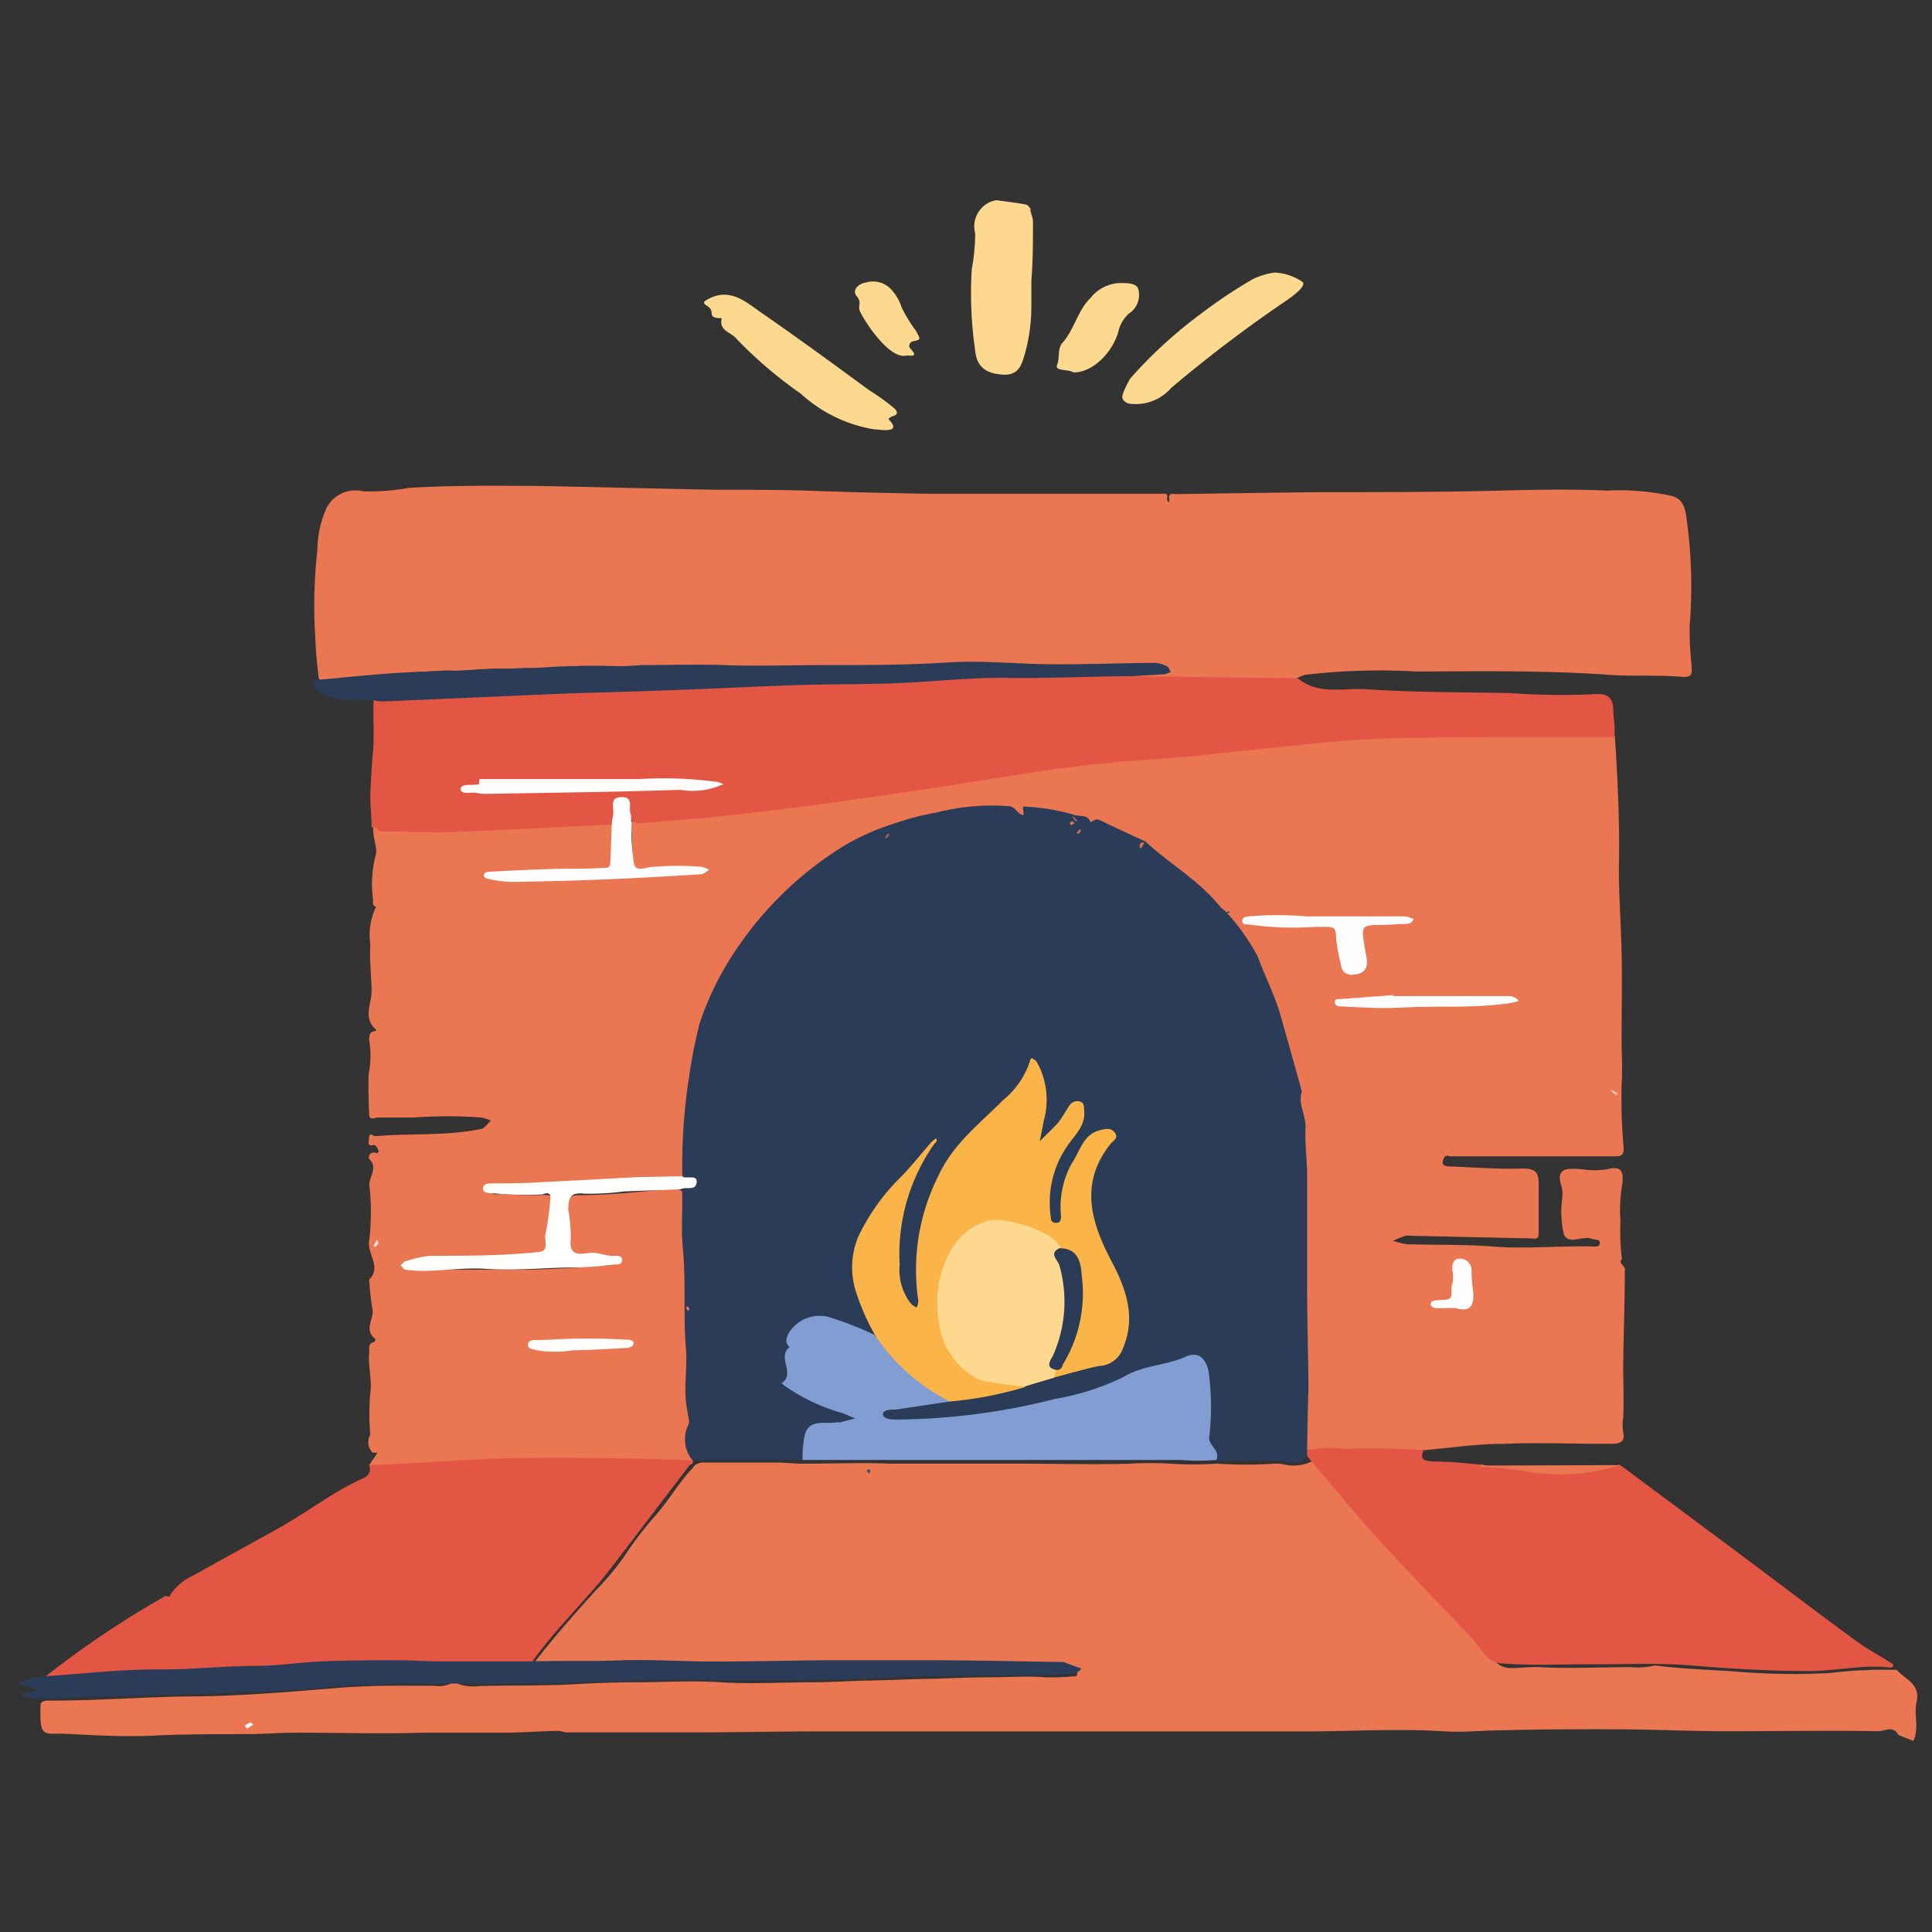 <?xml version="1.0" encoding="utf-8"?><!-- Uploaded to: SVG Repo, www.svgrepo.com, Generator: SVG Repo Mixer Tools -->
<svg width="800px" height="800px" viewBox="0 0 120 120" xmlns="http://www.w3.org/2000/svg">
<rect x="0" y="0" width="120" height="120" fill="#333333" stroke="none"/>
<defs>
<style>.cls-1{fill:#eb7652;}.cls-2{fill:#fdd88e;}.cls-3{fill:#e45644;}.cls-4{fill:#2b3c58;}.cls-5{fill:#fdd88f;}.cls-6{fill:#819dd1;}.cls-7{fill:#fef9f7;}.cls-8{fill:#4f4e69;}.cls-9{fill:#fffffe;}.cls-10{fill:#fffefe;}.cls-11{fill:#fffdfc;}.cls-12{fill:#fffdfd;}.cls-13{fill:#faded3;}.cls-14{fill:#f5c1b0;}.cls-15{fill:#fbb447;}.cls-16{fill:#b46554;}.cls-17{fill:#e07352;}.cls-18{fill:#d87052;}.cls-19{fill:#d77053;}.cls-20{fill:#da7153;}</style>
</defs>
<title>hs-huzzah-18</title>
<g id="Layer_2" data-name="Layer 2">
<path class="cls-1" d="M117.91,107.76c-.31-.62-.88-.22-1.26-.23-3.08-.06-6.16,0-9.25,0-2.31,0-4.62-.11-6.93-.12s-4.74,0-7.11.06c-1.2,0-2.4.14-3.59.07-2.88-.19-5.76,0-8.64,0-2.67,0-5.34,0-8,0-1,0-2,0-3,0h-7.9c-1.86,0-3.72,0-5.57,0l-5.72,0c-2.4,0-4.79.05-7.18.06-2.87,0-5.74,0-8.61,0a1.5,1.5,0,0,1-.35-.09s0,0,0,0c-1.1,0-2.2.1-3.3.11-1.74,0-3.48,0-5.21,0-2.62.08-5.24,0-7.85,0-1,0-2,.08-3,.09-1.83,0-3.66,0-5.48.07-2,.13-4.07,0-6.1-.1-1.23,0-1.4.2-1.34-1.87.15-.2.37-.18.57-.18,2.81,0,5.62-.21,8.43-.26,3.21,0,6.4-.28,9.6-.54,2-.16,3.93-.13,5.9-.12a1.56,1.56,0,0,0,1-.16.34.34,0,0,1,.35,0,2.57,2.57,0,0,0,1.31.18c2.12-.07,4.24,0,6.36-.14,1.15-.06,2.31-.1,3.46-.1,1.76,0,3.52-.12,5.28,0s3.79,0,5.68,0c1.19,0,2.38-.09,3.57-.11s2.34-.08,3.51-.1,2.54-.1,3.82-.1,2.37-.09,3.56,0a14.86,14.86,0,0,0,1.76-.06c.09,0,.23,0,.23-.15s-.12-.11-.2-.14a5.75,5.75,0,0,0-1.8-.18c-1.84-.08-3.68-.16-5.52-.15-1.24,0-2.49,0-3.73,0-3.1.11-6.2.13-9.3.08-1.69,0-3.38,0-5.06,0-1.83,0-3.66,0-5.48,0a14.66,14.66,0,0,1-2.48,0c-.29-.16-.14-.35,0-.51,1.15-1.48,2.4-2.89,3.66-4.28a16.73,16.73,0,0,0,1.79-2.15,23.59,23.59,0,0,1,2-2.6c.78-.9,1.37-1.94,2.19-2.81.1-.1.16-.23.29-.29a.9.9,0,0,1,.45-.1c1.49,0,3,0,4.47,0,.63,0,1.27.09,1.9.07,1.73,0,3.45-.07,5.18,0,.91,0,1.85,0,2.78,0,1.81,0,3.62,0,5.43,0,2.24,0,4.48.07,6.73,0a22.62,22.62,0,0,1,2.47,0,21.59,21.59,0,0,0,2.9,0,27.18,27.18,0,0,0,3.61,0,2.11,2.11,0,0,1,.61.06,2.56,2.56,0,0,0,1.7-.21c.45.45.84.94,1.26,1.41.72.81,1.42,1.64,2.11,2.48s1.64,1.8,2.5,2.68c1.41,1.44,2.76,2.93,4.13,4.41.45.48.87,1,1.34,1.44a1.43,1.43,0,0,0,1,.43c.59,0,1.18-.09,1.76-.06,1.91.1,3.82,0,5.73,0a4.35,4.35,0,0,0,1.39-.09.71.71,0,0,1,.2,0c1.61.2,3.23.25,4.84.36a43.61,43.61,0,0,0,5.83.1,28.4,28.4,0,0,1,4.22-.2c.5.59,1.49.84,1.23,2-.18.78.18,1.63-.2,2.41Z"/>
<path class="cls-2" d="M62,12.45c.56.08,1.13.14,1.69.25.13,0,.23.18.34.28-.12,0,.13.47.13.77,0,1.23,0,2.46-.1,3.69,0,.28,0,1.23,0,1.6a11,11,0,0,1-.4,2.93c-.17.52-.3,1.36-1.35,1.3s-1.66-.46-1.75-1.57a24.47,24.47,0,0,1-.2-5,12.31,12.31,0,0,0,.21-2.21,1.65,1.65,0,0,1,1.34-2.06Z"/>
<path class="cls-1" d="M100.92,78.9c0,2-.08,3.94-.1,5.91,0,1.1.05,2.19,0,3.29a2.48,2.48,0,0,0,0,.86c.21.8-.56.71-1,.72-2.15,0-4.31-.09-6.46,0-1.67,0-3.33.26-5,.4a3.48,3.48,0,0,1-1.47.13c-1.48,0-3,0-4.43,0-.39,0-.78,0-1.18,0s-.26-.24-.27-.43c-.06-1,0-2.07,0-3.1,0-1.19.06-2.38,0-3.57a7.12,7.12,0,0,0-.2-2.2c-.09-.23.11-.49.13-.75.09-1.71-.1-3.41,0-5.11,0-1.3,0-2.59-.05-3.88l-.09-1.86a1.15,1.15,0,0,0-.35-.88c-.35-.31.22-.5.12-.87A33.51,33.51,0,0,0,78.87,62a25.35,25.35,0,0,0-1.3-3c-.36-.6-.87-1.1-1.24-1.7-.1-.18-.28-.31-.31-.53,0-.06,0-.12-.08-.1a.8.8,0,0,1-.39-.31,13.44,13.44,0,0,0-2.14-2,3.89,3.89,0,0,1-1-.85.42.42,0,0,0-.28-.21c-.54-.07-.79-.49-1.09-.86L71,52.41c-.66-.21-1.19-.67-1.85-.9a3.4,3.4,0,0,0-1.32-.35c-.36,0-.74-.3-1.14-.39l-.14,0a14.2,14.2,0,0,0-2.35-.37c-.21,0-.38,0-.48.24s-.36.21-.5,0c-.31-.36-.7-.32-1.12-.38a9.81,9.81,0,0,0-2.76.19c-.57.07-1.11.29-1.68.4A2.67,2.67,0,0,1,57,51a1.07,1.07,0,0,0-.84.33c-.08.09-.15.2-.29.18a3.75,3.75,0,0,0-2.19.62,14.91,14.91,0,0,0-3.24,2.08,25.4,25.4,0,0,0-3.09,3,22.66,22.66,0,0,0-3.48,5.59,9.42,9.42,0,0,0-.68,2.48,31.57,31.57,0,0,0-.59,4,19.9,19.9,0,0,0,0,3,1.05,1.05,0,0,1-.34,1c-2.29.11-4.58.32-6.87.41-1.42.07-2.85.1-4.28.15-.21,0-.63,0-.6.15.06.27.4.17.62.17a25,25,0,0,0,2.74.06c.37,0,.56.17.5.54-.15.93-.25,1.88-.35,2.82a.54.54,0,0,1-.57.54c-1.29.06-2.57.21-3.87.17a16.45,16.45,0,0,0-3.77.18c-.16,0-.42,0-.42.21s.26.14.42.18a5.06,5.06,0,0,0,1.23,0l3.72,0a58.69,58.69,0,0,0,6.36-.24c.32,0,.65,0,1-.08.06,0,.16,0,.16-.1s-.09-.09-.16-.1a9.28,9.28,0,0,0-1.9-.19c-.66,0-.8-.1-.83-.76,0-.81-.1-1.62-.1-2.43,0-.61.13-.72.73-.73,1.86,0,3.72-.21,5.57-.38a1,1,0,0,1,.79.15,2.1,2.1,0,0,1,.16,1.26,25.6,25.6,0,0,0,.12,3.5c.12,1.42,0,2.85.07,4.28s0,2.58,0,3.86a3.24,3.24,0,0,0,.22,1.71.23.23,0,0,1,0,.25,1.74,1.74,0,0,0,0,1.63c.06.2.2.39-.12.5a28.38,28.38,0,0,1-3.45-.07c-1.43,0-2.86-.09-4.29,0-1,0-1.89,0-2.84,0-2.55,0-5.1.11-7.64.38A2.63,2.63,0,0,1,22.93,91l.33-.48a2.82,2.82,0,0,0,.18-.29c-.1,0-.26,0-.3,0A.94.94,0,0,1,23,89.11h0A14.08,14.08,0,0,1,23,86.53c.13-.87-.17-1.7-.06-2.55,0-.27-.09-.53.29-.62.05,0,.1-.19.08-.2-.73-.56-.09-1.22-.17-1.8a15.65,15.65,0,0,1-.2-1.81s-.05-.08,0-.08c.79-.8-.19-1.59,0-2.48a14.93,14.93,0,0,0,0-3.41c0-.51.54-1.07,0-1.58a.29.29,0,0,1,.3-.41c.09,0,.3.09.27-.1s-.22-.39-.27-.38c-.48.14-.31-.22-.32-.4,0-.45.28-.12.41-.14,2.17-.19,4.36,0,6.51-.44.24,0,.44-.35.66-.53a3.67,3.67,0,0,0-.62-.19,28.88,28.88,0,0,0-4.16,0c-.74,0-1.49,0-2.23,0-.19,0-.54.22-.56-.18s-.09-2.44,0-2.71a5.57,5.57,0,0,0,0-1.91c0-.24,0-.47.29-.56.05,0,.25,0,.1-.13-.76-.68-.27-1.54-.24-2.28,0-1-.14-2-.08-3a4,4,0,0,1,.36-2.32c-.26-.08-.18-.24-.19-.46a7,7,0,0,1,.17-2.76c.13-.41-.22-1.13-.15-1.73a.22.22,0,0,1,.26-.12,12.15,12.15,0,0,0,3.24.18c2.28,0,4.55-.18,6.82-.2,1.35,0,2.68-.15,4-.23a.9.9,0,0,1,.6.12.61.61,0,0,1,.14.53c0,.55-.06,1.1-.09,1.65s-.17.66-.69.72a21.49,21.49,0,0,1-2.89.11c-1.21,0-2.42.06-3.62.12-.1,0-.26,0-.28.09s.15.1.24.13a6.93,6.93,0,0,0,2.36.09c.55,0,1.1-.05,1.65-.05,2.85,0,5.69-.13,8.52-.41a.52.52,0,0,0,.24-.05.28.28,0,0,0-.24-.07,17.33,17.33,0,0,0-2.79,0c-1.25.09-1.39.11-1.39-1.1,0-.49,0-1-.08-1.5a.39.39,0,0,1,.14-.41c.78-.05,1.57-.15,2.36-.17s1.57-.18,2.36-.25c1.34-.11,2.68-.2,4-.4,2.17-.32,4.35-.53,6.51-.85,1.47-.21,2.92-.51,4.39-.71,3.83-.5,7.61-1.33,11.47-1.59,1.46-.1,2.93-.2,4.38-.32s2.62-.23,3.91-.46c.72-.12,1.44-.1,2.16-.16a85.25,85.25,0,0,1,9-.46c3.26.06,6.51,0,9.77-.12.24,0,.49,0,.66.2.17,2.74.32,5.47.25,8.21,0,1.75.13,3.51.17,5.26s0,3.63,0,5.45c0,.92.07,1.83,0,2.76a34.73,34.73,0,0,0,.13,3.94c0,.42-.12.52-.51.52q-5.1,0-10.2,0c-.15,0-.35-.13-.46.12-.23.51.15.5.44.51,1.49.06,3,.18,4.45.13.78,0,1,.22,1,.93,0,1,0,2.09,0,3.13,0,.39-.28.28-.47.28l-7.35-.16a1.84,1.84,0,0,0-.47,0c-.26.08-.51.2-.76.3a4.25,4.25,0,0,0,.85.22c1.77.06,3.55,0,5.31.14,2.06.17,4.12-.05,6.17,0,.2,0,.5.07.52-.2s-.32-.21-.51-.28c-.57-.22-1.43.43-1.73-.29a6.19,6.19,0,0,1-.11-2.12,2.59,2.59,0,0,0,0-.74c-.46-1.29.33-1.23,1.19-1.17a5.23,5.23,0,0,0,1.63,0c1-.26,1,.31.91,1a9.52,9.52,0,0,0-.1,2.23,14.29,14.29,0,0,0,.09,2.36C100.46,78.45,101,78.63,100.92,78.9Z"/>
<path class="cls-1" d="M19.81,42.17a25.41,25.41,0,0,1-.23-2.59,31.56,31.56,0,0,1,.13-5.41,6.62,6.62,0,0,1,.5-2.45,2,2,0,0,1,2.35-1.2,14.07,14.07,0,0,0,2.81-.21c1.25-.09,2.5-.11,3.74-.13s2.71,0,4.07,0c3.76.07,7.52.17,11.29.24,2.15,0,4.3,0,6.45.08s4.49.13,6.74.17c1.84,0,3.67,0,5.51,0h8.91c.22,0,.51-.09.4.34,0,.05.09.14.14.21a.83.83,0,0,0,0-.22c-.07-.43.29-.3.45-.31q4.44-.07,8.88-.12c3.78,0,7.56,0,11.33-.1,2.18-.06,4.36-.09,6.54,0a15.13,15.13,0,0,1,4.08.35c.79.25.81,1.08.89,1.65a30.25,30.25,0,0,1,.16,6.38,19.26,19.26,0,0,0,.12,2.51c0,.4.11.74-.6.68-1.61-.14-3.24,0-4.86-.15-3.88-.25-7.76-.2-11.64-.18a39.51,39.51,0,0,0-6.88.2,2.45,2.45,0,0,0-.51.2,1,1,0,0,1-.78.18c-2.58,0-5.15,0-7.73-.11-.26,0-.51,0-.77,0a1.5,1.5,0,0,1-1-.2c0-.29.29-.25.49-.26.38,0,.76,0,1.13,0,.13,0,.34,0,.35-.12s-.2-.23-.34-.23a12.54,12.54,0,0,0-1.5,0,25,25,0,0,1-3.77.06c-1.62,0-3.24,0-4.86,0q-.83,0-1.65-.06c-1.91-.09-3.81.17-5.73.12-1.73,0-3.47.07-5.2-.08a10.37,10.37,0,0,0-1.24,0c-2.2.08-4.41,0-6.61,0a1.79,1.79,0,0,0-.76.12.55.55,0,0,1-.31,0,28.17,28.17,0,0,0-3.68-.17,6.62,6.62,0,0,0-1.18.07c-1.31.11-2.62,0-3.92.12a13.48,13.48,0,0,0-2.77.15c-.28.08-.58-.07-.88-.06-1.47.06-2.95.17-4.42.31a25.51,25.51,0,0,0-2.87.34A.82.82,0,0,1,19.81,42.17Z"/>
<path class="cls-3" d="M70.33,42l10.28.13c1.28,1.06,2.84.59,4.26.68,3,.2,6,.18,8.95.24a44,44,0,0,0,5.13.07c1.55-.15,1.16.9,1.31,1.66a5.22,5.22,0,0,1,0,1l-3.82,0c-3.58,0-7.17,0-10.74.1-2.62.1-5.22.44-7.83.69-2.16.2-4.31.49-6.47.61a84.72,84.72,0,0,0-8.54,1c-3.16.5-6.32,1-9.48,1.44q-3.94.57-7.91,1c-1.93.22-3.87.36-5.8.52-.14,0-.28-.11-.42-.17l-.06,0a4.6,4.6,0,0,1-.13-.5c-.07-.31.07-.78-.46-.74s-.25.49-.33.76.15.59-.25.73c-3.48.16-7,.35-10.45.48-1.29,0-2.58-.06-3.87-.06-.26,0-.32-.41-.62-.22,0-.68-.08-1.35-.08-2,0-.28.11-2.21.15-2.58.12-1.1,0-2.22.06-3.34.2-.21.46-.09.69-.09,1.21,0,2.4-.18,3.61-.23,1.37-.06,2.75,0,4.12-.09h.16c.85-.34,1.76,0,2.6-.15,1-.21,2,0,3-.11s2,0,3-.07c1.53-.06,3.06-.18,4.59-.22,1.75,0,3.51-.11,5.27-.17,1.46-.06,2.93-.12,4.39-.11,1.73,0,3.44-.25,5.15-.32,1.31-.06,2.62.06,3.93,0,1.48,0,3-.06,4.45-.07.57,0,1.13,0,1.7,0C70.07,41.8,70.24,41.78,70.33,42Z"/>
<path class="cls-3" d="M22.93,91c3.31-.11,6.6-.43,9.91-.44s6.73,0,10.1.14a.1.1,0,0,1,.07.07l-2.67,3.5c-1,1.3-2,2.64-3,3.89-1.42,1.68-3,3.26-4.25,5-.14.18-.34.16-.52.16-1,0-2,0-3,0-.1,0-.23-.06-.31,0-.7.49-1.41,0-2.12,0l-3.87,0c-3.05,0-6.09.26-9.13.46-1.59.1-3.19.12-4.79.14-1.93,0-3.85.17-5.77.37-.27,0-.55.09-.78-.14a59.11,59.11,0,0,1,7.44-5c.09-.1.27.16.33-.09a3.39,3.39,0,0,1,1.43-1.2c1.78-1,3.62-2,5.41-3,1.09-.62,2.14-1.34,3.21-2a17,17,0,0,1,2-1.07A.6.6,0,0,0,22.93,91Z"/>
<path class="cls-3" d="M81.19,90.06A9,9,0,0,1,83.78,90c1.53-.12,3.07,0,4.61.06a.19.19,0,0,1,0,.1c-.17.5,0,.59.79.62,1,0,2,.13,2.94.2a7.5,7.5,0,0,0,1.83.14c.6.06,1.21.09,1.8.2a7.92,7.92,0,0,0,3.62-.23c.41-.11.83,0,1.23-.12L108.7,97c2.16,1.62,4.31,3.26,6.5,4.86.76.56,1.6,1,2.4,1.52,0,.23-.17.2-.34.18-1.67-.17-3.31.25-5,.23-2.43,0-4.84-.15-7.26-.35-1.94-.16-3.9-.06-5.85-.07s-4,.1-6-.06c-.83-.07-1.26-1.08-1.84-1.68-1.92-2-3.83-4-5.68-6-1.52-1.67-2.94-3.43-4.41-5.15C81,90.33,81.08,90.19,81.19,90.06Z"/>
<path class="cls-4" d="M2.73,104.12c2.46-.16,4.92-.46,7.37-.43,1.93,0,3.82-.21,5.74-.22,1.39,0,2.78-.22,4.17-.28,1.57-.06,3.14-.07,4.71-.07.87,0,1.74.07,2.61.07,1.91,0,3.82,0,5.74,0,1.7-.05,3.4,0,5.11-.05,2-.1,4.06.06,6.1.06,2.35,0,4.7-.06,7-.08,2.13,0,4.25,0,6.38,0,2.75,0,5.49.07,8.24.11a.42.42,0,0,1,.15,0l1.12.41c-.33.43-.81.36-1.27.37l-7.55.1c-1.27,0-2.55.08-3.83.12-1.86.06-3.73.13-5.59.16-1.25,0-2.49,0-3.73,0-1,0-2-.06-3-.06s-1.93.06-2.9.09c-1.8,0-3.6.12-5.41.15s-3.7,0-5.55,0c-2.61,0-5.22,0-7.83.21-1.54.12-3.08.25-4.63.31-3.52.13-7,.22-10.57.32l-3,.12-.29-.07c-.24-.1-.57,0-.7-.31.22,0,.46,0,.68-.08a1.55,1.55,0,0,0,.36-.13L2,104.85l-1-.3c.32-.11.64-.23,1-.32S2.49,104.16,2.73,104.12Z"/>
<path class="cls-4" d="M70.33,42c-2.69,0-5.38.16-8.07.1-2.09,0-4.15.22-6.23.32s-4.28.06-6.42.13c-2.47.08-4.93.21-7.4.3-2.3.09-4.6.15-6.9.22l-2.1.09-9.42.41a2.68,2.68,0,0,1-.56-.07c-1.15-.08-2.34.14-3.41-.53a.72.72,0,0,1-.31-.47c-.06-.19.16-.23.3-.28,1.89-.17,3.79-.38,5.69-.47,1.05-.05,2.12-.06,3.17-.11,1.48-.09,3-.12,4.44-.13a36.53,36.53,0,0,1,4.44-.13,21.49,21.49,0,0,0,2.26-.07c1.72,0,3.45-.06,5.17,0,2.05.08,4.1,0,6.14,0,2.56,0,5.13,0,7.7-.16,2.17-.15,4.36.1,6.54.11s4.22-.07,6.33-.09a1.78,1.78,0,0,1,.77.21c.12,0,.17.23.26.35a1.8,1.8,0,0,1-.4.15Z"/>
<path class="cls-5" d="M54.32,26.67a8.84,8.84,0,0,1-4.57-2.21,26.68,26.68,0,0,1-4-3.41c-.33-.42-1.13-.5-.92-1.29-.28,0-.63,0-.63-.31s-.2-.38-.39-.53,0-.24.15-.33c1.36-.75,2.34.14,3.31.82,2.27,1.57,4.5,3.2,6.72,4.83a12.81,12.81,0,0,1,1.62,1.18c.29.39-.13.38-.31.5s-.09.13-.08.15C56.11,27,54.48,26.64,54.32,26.67Z"/>
<path class="cls-5" d="M80.93,17.53c.2.33-1,1.12-1.18,1.24a84.56,84.56,0,0,0-7,5.32,2.92,2.92,0,0,1-2.44,1c-.27,0-.54-.15-.6-.38s.45-1.15.51-1.22a28.15,28.15,0,0,1,4.37-4,30.92,30.92,0,0,1,3.24-2.16,4.75,4.75,0,0,1,1.31-.4A3.32,3.32,0,0,1,80.93,17.53Z"/>
<path class="cls-5" d="M66.66,23.13c-.3-.22-1.18-.05-1-.48s0-1,.35-1.38c.73-.83.93-2,1.73-2.77a2.42,2.42,0,0,1,1.85-.92c.4,0,1,0,1.11.37a1.38,1.38,0,0,1-.57,1.52,2.11,2.11,0,0,0-.68,1.19C69,22.06,67.76,23.16,66.66,23.13Z"/>
<path class="cls-5" d="M53.38,19.25c-.07-.27.14-.5-.16-.84s0-.77.59-.87a1.56,1.56,0,0,1,1.38.28A2.85,2.85,0,0,1,56,19.09a9.1,9.1,0,0,0,.9,1.47c.29.55.29.52-.13.63-.2,0-.41.26-.22.47.57.59-.08.39-.28.43C55.12,22.32,53.45,19.55,53.38,19.25Z"/>
<path class="cls-1" d="M100.61,91a12,12,0,0,1-5.49.44,23.71,23.71,0,0,0-3.05-.33s-.22.09-.09-.08.1,0,.15,0Z"/>
<path class="cls-4" d="M81.19,90.06l0,.38c-.49.63-1.13.3-1.73.29-1.33,0-2.67,0-4,0a3.73,3.73,0,0,1-.53-2.14,15.3,15.3,0,0,0,0-2.79,3.66,3.66,0,0,0-.1-.56c-.22-.76-.75-1.09-1.44-.73a9.48,9.48,0,0,1-2,.57,4.63,4.63,0,0,0-1.55.64,7.47,7.47,0,0,1-1.84.67c-1.14.41-2.32.66-3.47,1a22.36,22.36,0,0,1-2.6.42,40.35,40.35,0,0,1-6,.57,2.57,2.57,0,0,1-.87-.11c-.19-.06-.36-.16-.36-.38s.19-.32.38-.36c.74-.15,1.5-.21,2.25-.33A11.22,11.22,0,0,0,59,86.93,45.7,45.7,0,0,0,63.59,86c.62-.16,1.23-.35,1.84-.54,1.13-.3,2.26-.62,3.4-.89a.76.76,0,0,0,.53-.39A4.12,4.12,0,0,0,70,81.76a8.32,8.32,0,0,0-.64-2.48A18.15,18.15,0,0,1,68,76.42a6.19,6.19,0,0,1-.24-3.36,5,5,0,0,1,.83-1.7,5,5,0,0,0,.39-.55c.15-.3,0-.47-.28-.49a1.09,1.09,0,0,0-1,.5A7.92,7.92,0,0,0,66.12,74,9.87,9.87,0,0,1,66,75.53c-.08.25-.07.53-.43.54s-.49-.24-.52-.53a6.25,6.25,0,0,1,.81-4.08,11.16,11.16,0,0,1,.79-1.15,1.6,1.6,0,0,0,.41-1.39c-.06-.34-.23-.4-.5-.2a1.78,1.78,0,0,0-.45.57A10.14,10.14,0,0,1,65,70.76c-.11.13-.25.29-.43.2s-.16-.29-.15-.46a3.31,3.31,0,0,1,.12-.45,5.22,5.22,0,0,0-.13-3.69c0-.11-.08-.26-.21-.28s-.17.14-.21.24a8.49,8.49,0,0,1-2.38,2.84,11.39,11.39,0,0,0-2.44,2.51,16,16,0,0,0-1.69,3.69,11.54,11.54,0,0,0-.33,5.22c0,.24.07.53-.18.65s-.45-.12-.61-.3a3.17,3.17,0,0,1-.65-2,11.68,11.68,0,0,1,.37-4.41,12.55,12.55,0,0,1,1.36-2.84c.07-.12.16-.23.22-.35l.1-.17c-.06,0-.09.1-.14.14-.54.54-1,1.15-1.52,1.69a17.86,17.86,0,0,0-1.64,2,8.3,8.3,0,0,0-1.34,2.61,2.64,2.64,0,0,0,.18,2.14c0,.06.08.11.07.18a3.5,3.5,0,0,0,.67,2.07c.11.23.29.43.19.72-.36.18-.65,0-1-.17a4.46,4.46,0,0,0-3.24-.5,1.3,1.3,0,0,0-.93.87c0,.08-.09.18-.06.25.2.51-.09,1-.13,1.46,0,.31-.16.6.26.78.18.07.08.24,0,.32-.39.22-.15.38.06.51a7.42,7.42,0,0,0,1.19.61c.76.27,1.48.64,2.26.87.2.06.53.12.5.36s-.36.26-.59.3c-.45.09-.9,0-1.34.1-1.05.16-1.1.23-1.07,1.35a.92.92,0,0,1-.29.86c-1.48,0-3,0-4.43,0-.8,0-1.61,0-2.41,0l-.07-.07a2.06,2.06,0,0,1-.18-2.13c.12-.2-.09-.85-.14-1.29-.13-1.09.05-2.18,0-3.23-.2-2.12,0-4.23-.2-6.34-.13-1.26,0-2.54-.06-3.82.09-.25.35-.17.52-.27s.18-.07.17-.16-.11-.12-.19-.12a.53.53,0,0,1-.48-.26,35.44,35.44,0,0,1,.43-6.17,31.25,31.25,0,0,1,.66-3.31,19,19,0,0,1,2.46-4.83,21.82,21.82,0,0,1,6.55-6.18,15,15,0,0,1,3-1.33,16.5,16.5,0,0,1,2.68-.7,13.76,13.76,0,0,1,4.43-.4.63.63,0,0,1,.5.23c.12.14.36.36.45.32s0-.27,0-.42.1-.11.14-.1a13.42,13.42,0,0,1,3,.5h0c.35.16.87-.07,1.05.47.19-.09.35-.25.6-.12.93.45,1.87.88,2.81,1.31l0,0,0,0c1.49,1.39,3.3,2.4,4.6,4a3.22,3.22,0,0,0,.38.35h0a13.42,13.42,0,0,1,2,2.8c.43,1.18,1,2.29,1.37,3.5.44,1.54.87,3.08,1.3,4.62,0,.09.09.21.06.29-.24.78.28,1.47.24,2.24-.05,1,.09,1.93.1,2.9,0,2.45,0,4.9,0,7.35,0,2,.07,3.94.08,5.9C81.23,87.54,81.2,88.8,81.19,90.06Z"/>
<path class="cls-6" d="M59,87.05l-3.35.5c-.3,0-.81,0-.81.29s.52.34.84.33a40.88,40.88,0,0,0,9.85-1.28,15.86,15.86,0,0,0,4.23-1.35c1.25-.76,2.63-.71,3.88-1.27,1-.46,1.42.45,1.47,1.25a16,16,0,0,1,0,3.72c-.08.54.7.83.44,1.44a13.82,13.82,0,0,1-2.23,0c-1.88,0-3.76,0-5.64,0H58.21l-8.36,0A6.66,6.66,0,0,1,50,89.07c.34-1,1.3-.57,2-.74.07,0,.17.06.24,0l.88-.23-.8-.33a11.85,11.85,0,0,1-3.59-1.7c-.06-.06-.13-.1-.19-.15.91-.58-.32-1.65.51-2.25-.28-.22-.23-.49-.11-.78a2.25,2.25,0,0,1,2.81-1,21.79,21.79,0,0,1,2.53,1c.33.33.8.55,1,1.06a.27.27,0,0,0,.09.12,12.94,12.94,0,0,0,3,2.49C58.58,86.66,58.87,86.75,59,87.05Z"/>
<path class="cls-7" d="M15.35,107.37l-.16-.19a2.47,2.47,0,0,1,.36-.19s.13.07.19.12Z"/>
<path class="cls-8" d="M54,91.54c-.08-.08-.14-.12-.16-.17s.07-.12.1-.12a.22.22,0,0,1,.14.11S54,91.45,54,91.54Z"/>
<path class="cls-9" d="M42.33,73.06c.3.21,1-.15.94.39s-.65.23-1,.42L38.78,74a16,16,0,0,1-2.48.14c-.86-.09-1,.23-1,1A9.63,9.63,0,0,1,35.45,77c-.12,1.06.62.89,1.16.82s1.07.24,1.63.18c.13,0,.44,0,.4.29s-.34.24-.53.26c-.74.08-1.49.16-2.24.17-1.9,0-3.79.22-5.7.09-1.25-.08-2.52.1-3.78.13a8.2,8.2,0,0,1-1.21-.08c-.11,0-.19-.18-.29-.27.1-.08.18-.22.29-.25A7.52,7.52,0,0,1,26.73,78c2.25,0,4.51,0,6.75-.24.67-.07.31-.72.4-1.09a18.06,18.06,0,0,0,.3-2.21c.06-.53-.39-.29-.52-.27a21.23,21.23,0,0,1-3.09-.08c-.2,0-.59,0-.57-.31s.38-.29.62-.3c1,0,2.05,0,3.07-.08,2-.09,4-.21,6-.31Z"/>
<path class="cls-10" d="M38,51.2c0-.25.08-.5.1-.75,0-.4-.22-.94.52-.94s.42.61.53,1c.09.16,0,.35.08.52h0a13.38,13.38,0,0,0,.15,2.62c.13.58.8.17,1.21.19a18.4,18.4,0,0,1,3,0,2.58,2.58,0,0,1,.46.18c-.16.1-.33.27-.5.28-1.9.12-3.8.23-5.7.31s-4.08.14-6.13.17a7.45,7.45,0,0,1-1.46-.21c-.08,0-.21-.12-.21-.18,0-.25.29-.24.45-.25,1.43-.08,2.86-.14,4.3-.18.93,0,1.87,0,2.8-.06.23,0,.3-.11.31-.32Z"/>
<path class="cls-10" d="M86,57.45c-1.5,0-1.46,0-1.22,1.5.1.62.44,1.5-.74,1.59a.65.65,0,0,1-.75-.59A14,14,0,0,1,83,58.39c-.06-.91,0-.82-1.34-.82a20.35,20.35,0,0,1-4.13-.15c-.15,0-.39,0-.37-.23s.19-.24.38-.27a21.07,21.07,0,0,1,3.64,0c2,0,4,0,6.07,0a1.85,1.85,0,0,1,.54.16c-.09.29-.32.3-.57.31C86.8,57.4,86.38,57.43,86,57.45Z"/>
<path class="cls-10" d="M86.51,61.87h7.26a.75.75,0,0,1,.56.3,4.77,4.77,0,0,1-.51.13c-2.22.34-4.47.16-6.7.28-1.25.07-2.51,0-3.77-.07-.18,0-.42,0-.44-.25s.25-.2.39-.21l3.21-.24Z"/>
<path class="cls-11" d="M34.14,83.21a39.79,39.79,0,0,1,4.76,0c.18,0,.44,0,.45.21s-.24.29-.42.3c-1.12.07-2.25.13-3.38.15a6.71,6.71,0,0,1-2.19,0c-.25-.08-.59-.06-.56-.37s.37-.26.62-.27Z"/>
<path class="cls-12" d="M90.4,81.24H90c-.41,0-1.12.12-1.14-.23s.68-.21,1.07-.31.13-.62.27-.93a1.89,1.89,0,0,0,0-.89c0-.39.06-.73.51-.7a.71.71,0,0,1,.69.75,8.89,8.89,0,0,0,.06,1C91.64,81,91.4,81.56,90.4,81.24Z"/>
<path class="cls-13" d="M23.41,77c.05.11.12.19.1.22a1.5,1.5,0,0,1-.2.24s-.12-.09-.11-.11S23.3,77.22,23.41,77Z"/>
<path class="cls-14" d="M100.48,67.93s-.09.11-.09.1l-.34-.27s.07-.07.09-.06A2.92,2.92,0,0,1,100.48,67.93Z"/>
<path class="cls-4" d="M76.06,56.69l.3-.09,0,.11-.33,0Z"/>
<path class="cls-11" d="M29.78,48.39c3.3,0,6.59,0,9.89,0a25.3,25.3,0,0,1,4.92.18,2.75,2.75,0,0,1,.36.15,1.06,1.06,0,0,0-.3.1,4.5,4.5,0,0,1-2.38.24c-4,.13-8.06.18-12.09.25a2.09,2.09,0,0,1-.56-.06c-.35-.07-1,.14-1-.24s.73-.2,1.13-.3Z"/>
<path class="cls-1" d="M39.27,51l-.08-.52Z"/>
<path class="cls-15" d="M59,87.05a12,12,0,0,1-4.67-4.16,14.14,14.14,0,0,1-1.13-2.55,4.94,4.94,0,0,1,.11-3.53,13.09,13.09,0,0,1,2.42-3.48c.76-.74,1.41-1.58,2.11-2.38a2.31,2.31,0,0,1,.29-.24c.14.18-.05.26-.12.37a11.86,11.86,0,0,0-2.13,7.47A3.41,3.41,0,0,0,56.6,81a1.85,1.85,0,0,0,.33.21,1,1,0,0,0,.11-.4A13,13,0,0,1,58.3,73c.93-2,2.57-3.21,4-4.67A5.17,5.17,0,0,0,64,65.82a.22.22,0,0,1,.09-.1c.1.07.24.13.3.23a4.81,4.81,0,0,1,.44,3.66s0,0,0,0c-.08.43-.16.85-.25,1.28.33-.34.68-.67,1-1s.53-.76.79-1.14a.6.6,0,0,1,.68-.34c.33.08.27.39.29.6.09.94-.62,1.52-1.07,2.2a6.19,6.19,0,0,0-1,4.41c0,.29.16.34.39.33s.24-.27.24-.42a5.61,5.61,0,0,1,.67-3.27c.51-.74.7-1.82,1.78-2.07.31-.07.63-.18.89.16s-.1.5-.24.67c-2,2.49-1.22,4.94.07,7.38.93,1.77,1.52,3.54.6,5.53a1.61,1.61,0,0,1-1.38.91c-.94.19-1.86.47-2.79.71a.68.68,0,0,1,.14-.6,4.28,4.28,0,0,0,1.08-2.14,9,9,0,0,0,.46-2.68,6,6,0,0,0-.56-2.08c-.16-.39-.54-.38-.84-.52A5.69,5.69,0,0,0,61.64,76a2.66,2.66,0,0,0-2.16,1.34,5.79,5.79,0,0,0-1,4.59,5.33,5.33,0,0,0,1.25,2.83,3,3,0,0,0,1.86,1,10.72,10.72,0,0,0,1.39.13.75.75,0,0,1,.7.26A23.28,23.28,0,0,1,59,87.05Z"/>
<path class="cls-2" d="M63.63,86.12a25.45,25.45,0,0,1-2.74-.39,4.56,4.56,0,0,1-2.56-3.49,8,8,0,0,1,0-2.68c.45-1.73,1.2-3.2,3.06-3.74.91-.27,4.11.61,4.48,1.71a1.12,1.12,0,0,0,0,.93A6.84,6.84,0,0,1,66,82.75a9.86,9.86,0,0,1-.49,1.51.75.75,0,0,0,.09.83l-.12.48Z"/>
<path class="cls-16" d="M55.24,51.88,55,52.1C55,52.05,55,52,55,52a1.42,1.42,0,0,1,.14-.23Z"/>
<path class="cls-17" d="M71.08,52.33l-.21.37s-.09-.05-.08-.07c0-.17,0-.35.3-.29Z"/>
<path class="cls-1" d="M42.69,81.11a.8.8,0,0,1,.13.19s0,.07-.08.11a.65.65,0,0,1-.13-.16S42.65,81.18,42.69,81.11Z"/>
<path class="cls-18" d="M66.63,50.68l.29.32s-.06,0-.08,0-.25-.18-.2-.37Z"/>
<path class="cls-19" d="M67.06,51.5l.08.11a.93.93,0,0,1-.16.18s-.07,0-.1-.07Z"/>
<path class="cls-20" d="M66.74,51.13a1.16,1.16,0,0,1-.2.12s-.1-.09-.09-.11.07-.13.12-.14S66.67,51.08,66.74,51.13Z"/>
<path class="cls-4" d="M65.61,85.09c-.78-.14-.3-.68-.2-.91a8.22,8.22,0,0,0,.39-5.59c-.11-.36-.67-.73,0-1.06,1.44,0,1.33,1.32,1.43,2.08A8.5,8.5,0,0,1,66,84.78C66,84.93,65.84,85.12,65.61,85.09Z"/>
</g>
</svg>